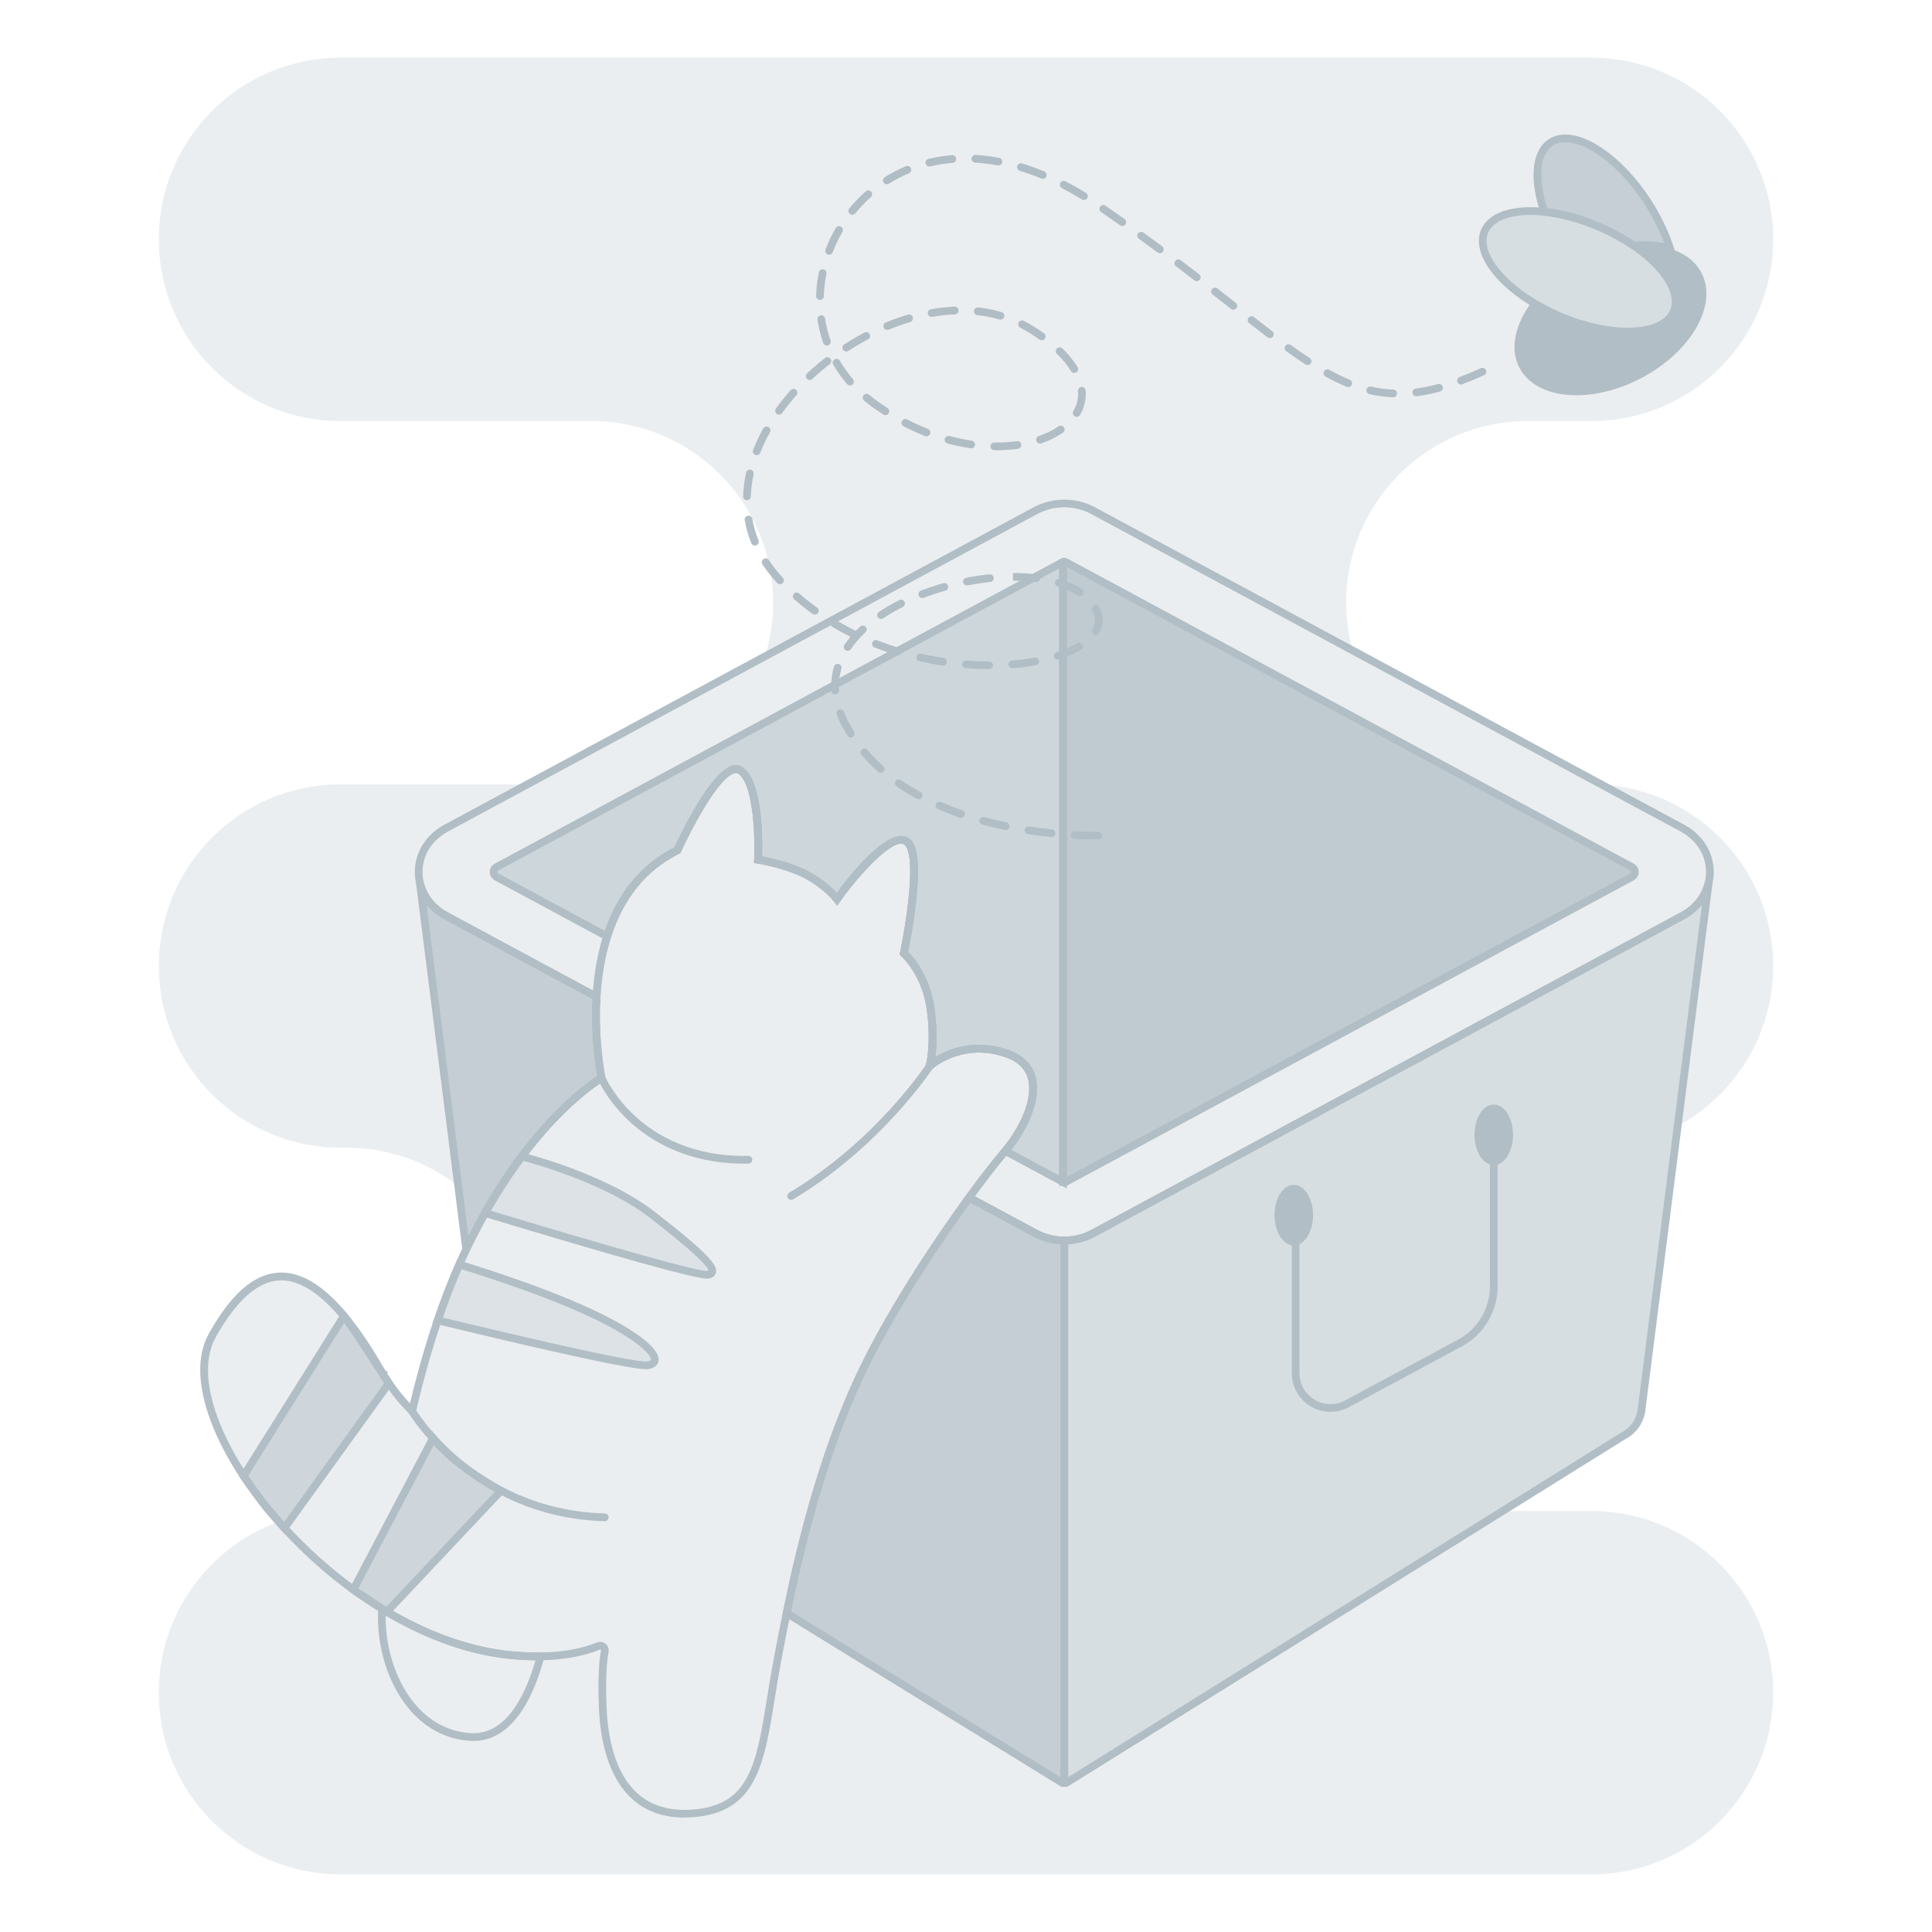 <svg xmlns:xlink="http://www.w3.org/1999/xlink" xmlns="http://www.w3.org/2000/svg" viewBox="0 0 1000 1000" width="360" height="360"><path fill="#B1BEC6" d="m885.03,451.33c0,1.82-.2,3.64-.62,5.42-1.55,6.86-6.1,13.24-13.64,17.3l-304.99,164.29c-4.61,2.48-9.76,3.72-14.92,3.72s-10.32-1.23-14.92-3.72l-34.32-18.48c7.68-10.53,14.13-18.8,18.15-23.43.2-.23.4-.46.6-.7,13.13-15.61,24.06-42.33.76-50.42-23.63-8.21-39.93,6.47-39.93,6.47,0,0,3.07-10.92.47-29.73-2.58-18.81-13.83-28.65-13.83-28.65,0,0,11.26-53.17.89-58.19-10.39-5.02-35.47,30.14-35.47,30.14,0,0-5.37-7.02-15.85-12.58-10.5-5.57-25.07-7.82-25.07-7.82,0,0,1.76-38.02-8.84-46-10.6-7.95-32.88,41.11-32.88,41.11-19.81,9.83-30.68,26.69-36.37,44.64-3.33,10.45-4.92,21.26-5.5,31.26l-77.79-41.91c-7.55-4.06-12.11-10.45-13.66-17.3-.42-1.78-.62-3.6-.62-5.42,0-8.81,4.76-17.6,14.28-22.73l304.97-164.29c9.2-4.96,20.65-4.96,29.84,0l304.99,164.29c9.51,5.12,14.26,13.92,14.26,22.73Z" opacity=".25" class="svgShape colorb1bec6-0 selectable"></path><path fill="#B1BEC6" d="m550.86,644.06c-5.58,0-11.07-1.37-15.87-3.96l-36.34-19.57,1.35-1.85c7.29-10,13.94-18.58,18.26-23.56.22-.25.4-.45.57-.66,8.71-10.36,16.19-25.53,13.28-36.1-1.44-5.22-5.35-8.98-11.63-11.16-22.17-7.7-37.3,5.5-37.94,6.07l-5.12,4.57,1.85-6.6c.03-.1,2.92-10.82.42-28.91-2.44-17.78-13.06-27.33-13.17-27.42l-.88-.77.24-1.15c.03-.13,2.82-13.38,4.31-27.04,2.67-24.51-1.11-28.34-2.33-28.94-6.11-2.95-22.96,15.47-32.97,29.51l-1.57,2.2-1.64-2.15c-.05-.06-5.27-6.76-15.2-12.03-10.07-5.34-24.29-7.59-24.43-7.61l-1.77-.28.08-1.79c.48-10.28-.04-38.29-8.04-44.31-.63-.47-1.29-.58-2.16-.36-8.55,2.19-22.9,30.12-27.7,40.7l-.29.65-.64.32c-16.98,8.42-28.88,23.04-35.35,43.45-2.94,9.24-4.76,19.59-5.4,30.77l-.18,3.14-80.56-43.4c-7.67-4.13-12.88-10.74-14.66-18.62-.44-1.88-.67-3.86-.67-5.86,0-10.17,5.73-19.32,15.33-24.49l304.97-164.29c9.79-5.28,21.95-5.28,31.74,0l304.98,164.29c9.59,5.16,15.31,14.32,15.31,24.49,0,2-.23,3.98-.67,5.88-1.78,7.87-6.98,14.48-14.64,18.61l-304.99,164.29c-4.8,2.59-10.29,3.96-15.87,3.96Zm-46.27-24.87l32.3,17.39c4.22,2.27,9.05,3.48,13.97,3.48s9.75-1.2,13.97-3.48l304.99-164.29c6.63-3.57,11.12-9.24,12.64-15.98.38-1.61.57-3.28.57-4.98,0-8.67-4.94-16.51-13.21-20.97l-304.99-164.29c-8.62-4.65-19.33-4.65-27.95,0l-304.97,164.3c-8.28,4.46-13.22,12.3-13.22,20.97,0,1.7.19,3.37.56,4.97,1.52,6.75,6.02,12.43,12.66,16l75.06,40.44c.8-10.33,2.61-19.95,5.38-28.64,6.74-21.22,19.1-36.53,36.75-45.5,2.89-6.27,18.6-39.34,30.06-42.27,2.03-.52,3.96-.16,5.55,1.04,10.14,7.63,9.96,37.63,9.7,45.93,4.26.79,15.31,3.15,23.94,7.72,7.43,3.94,12.36,8.56,14.78,11.14,6.59-8.94,26.12-33.75,36.48-28.74,3.33,1.61,7.42,6.79,4.56,33-1.26,11.57-3.44,22.83-4.14,26.31,2.79,2.8,11.37,12.59,13.63,29.06,1.62,11.71,1.09,20.41.42,25.47,6.52-4.04,20.12-9.94,37.71-3.83,7.6,2.64,12.37,7.31,14.17,13.88,3.52,12.79-5.37,29.39-14.06,39.72-.19.23-.38.46-.58.68-4.02,4.63-10.04,12.38-16.73,21.49Z" class="svgShape colorb1bec6-1 selectable"></path><path fill="#B1BEC6" d="m550.23,291.55v320.27l-29.86-16.08c13.13-15.61,24.06-42.33.76-50.42-23.63-8.21-39.93,6.47-39.93,6.47,0,0,3.07-10.92.47-29.73-2.58-18.81-13.83-28.65-13.83-28.65,0,0,11.26-53.17.89-58.19-10.39-5.02-35.47,30.14-35.47,30.14,0,0-5.37-7.02-15.85-12.58-10.5-5.57-25.07-7.82-25.07-7.82,0,0,1.76-38.02-8.84-46-10.6-7.95-32.88,41.11-32.88,41.11-19.81,9.83-30.68,26.69-36.37,44.64l-57.23-30.83c-2.02-1.09-2.02-3.99,0-5.08l292.58-157.62c.28-.15.63.05.63.37Z" opacity=".5" class="svgShape colorb1bec6-2 selectable"></path><path fill="#B1BEC6" d="m552.23,615.17l-34.97-18.84,1.58-1.88c8.7-10.34,16.17-25.51,13.26-36.08-1.44-5.22-5.35-8.98-11.63-11.16-22.17-7.7-37.3,5.5-37.94,6.07l-5.12,4.57,1.85-6.6c.03-.1,2.92-10.82.42-28.91-2.44-17.78-13.06-27.33-13.17-27.42l-.88-.77.24-1.15c.03-.13,2.82-13.38,4.31-27.04,2.67-24.51-1.11-28.34-2.33-28.94-6.11-2.95-22.96,15.47-32.97,29.51l-1.57,2.2-1.64-2.15c-.05-.06-5.27-6.76-15.2-12.03-10.07-5.34-24.29-7.59-24.43-7.61l-1.77-.28.08-1.79c.48-10.28-.04-38.29-8.04-44.31-.63-.47-1.29-.58-2.16-.36-8.55,2.19-22.9,30.12-27.7,40.7l-.29.65-.64.32c-16.98,8.42-28.88,23.04-35.35,43.45l-.73,2.3-59.36-31.98c-1.58-.85-2.57-2.5-2.57-4.3s.98-3.45,2.57-4.3l292.58-157.62c.75-.4,1.67-.38,2.39.05.73.44,1.18,1.23,1.18,2.08v323.62Zm-28.78-20.05l24.78,13.35v-314.29l-290.26,156.36c-.41.22-.47.58-.47.78s.06.56.47.78l55.13,29.7c6.89-20.04,18.98-34.57,36-43.22,2.89-6.27,18.6-39.34,30.06-42.27,2.04-.52,3.96-.16,5.55,1.04,10.14,7.63,9.96,37.63,9.7,45.93,4.26.79,15.31,3.15,23.94,7.72,7.43,3.94,12.36,8.56,14.78,11.14,6.59-8.94,26.12-33.75,36.48-28.74,3.33,1.61,7.42,6.79,4.56,33-1.26,11.57-3.44,22.83-4.14,26.31,2.79,2.8,11.37,12.59,13.63,29.06,1.62,11.71,1.09,20.41.42,25.47,6.52-4.04,20.12-9.94,37.71-3.83,7.6,2.64,12.37,7.31,14.17,13.88,3.31,12.03-4.36,27.43-12.51,37.82Z" class="svgShape colorb1bec6-3 selectable"></path><g opacity=".75"><path fill="#B1BEC6" d="M311.36 557.96s-18.97 10.86-41.29 40.62c-6.2 8.25-12.64 17.96-19.01 29.28-3.23 5.74-6.44 11.87-9.58 18.45-.06.11-.1.22-.16.33l-24-189.89c1.55 6.86 6.11 13.24 13.66 17.3l77.79 41.91c-1.36 23.16 2.6 42 2.6 42zM550.86 642.06v280.19c0 .49-.52.8-.95.59l-142.76-87.89c8.12-39.36 19.18-82.24 36.95-120.74 15.01-32.53 39.56-69.69 57.52-94.35l34.32 18.48c4.61 2.48 9.76 3.72 14.92 3.72z" class="svgShape colorb1bec6-5 selectable"></path></g><path fill="#B1BEC6" d="M240.15 653.43l-24.83-196.43 3.94-.69c1.52 6.73 6.01 12.41 12.65 15.98l78.92 42.51-.08 1.27c-1.33 22.63 2.52 41.28 2.56 41.47l.3 1.42-1.26.72c-.19.11-18.92 11.07-40.69 40.08-6.64 8.84-12.99 18.62-18.87 29.06-3.39 6.03-6.59 12.2-9.52 18.33l-.17.36-2.95 5.89zm-19.37-185.14l21.67 171.46c2.17-4.31 4.47-8.63 6.85-12.87 5.96-10.6 12.41-20.52 19.16-29.5 19.35-25.79 36.05-37.46 40.66-40.4-.87-4.7-3.42-20.59-2.44-39.86l-76.67-41.31c-3.68-1.98-6.79-4.53-9.24-7.52zM550.21 924.92c-.4 0-.81-.09-1.18-.28l-.16-.09-143.95-88.63.28-1.37c6.54-31.68 17.49-78.7 37.09-121.17 17.55-38.03 46.21-78.89 57.72-94.69l1.03-1.41 35.86 19.31c4.22 2.27 9.05 3.48 13.97 3.48h2v282.19c0 .93-.47 1.77-1.26 2.26-.43.27-.91.4-1.4.4zm-140.81-90.93l139.46 85.86v-275.84c-4.89-.29-9.65-1.62-13.87-3.9l-32.78-17.65c-12.04 16.62-39.4 55.98-56.29 92.6-19.14 41.49-29.99 87.47-36.52 118.93z" class="svgShape colorb1bec6-6 selectable"></path><path fill="#B1BEC6" d="m884.42,456.75l-34.76,272.88c-.66,5.77-4.16,10.82-9.31,13.47l-288.52,179.75c-.43.22-.96-.1-.96-.59v-280.19c5.17,0,10.32-1.23,14.92-3.72l304.99-164.29c7.55-4.06,12.1-10.45,13.64-17.3Z" opacity=".5" class="svgShape colorb1bec6-7 selectable"></path><path fill="#B1BEC6" d="m551.53,924.92c-.49,0-.97-.13-1.41-.4-.79-.49-1.26-1.33-1.26-2.26v-282.19h2c4.92,0,9.75-1.2,13.97-3.48l304.99-164.29c6.63-3.57,11.12-9.24,12.64-15.98l3.94.69-34.76,272.88c-.73,6.38-4.58,11.98-10.3,14.96l-288.53,179.75-.08.04c-.38.19-.78.28-1.19.28Zm1.33-280.91v275.84l286.49-178.48.07-.04c4.58-2.36,7.66-6.82,8.24-11.92l33.26-261.08c-2.44,2.98-5.54,5.52-9.21,7.5l-304.99,164.29c-4.23,2.28-8.98,3.61-13.87,3.9Z" class="svgShape colorb1bec6-8 selectable"></path><path fill="#B1BEC6" d="m844.72,453.87l-293.22,157.95c-.06.04-.29.11-.63.11-.32,0-.53-.06-.6-.1-.01-.01-.03-.01-.03-.01v-320.98c.07-.04.3-.11.63-.11s.56.07.6.1l293.25,157.97c2.02,1.09,2.02,3.99,0,5.08Z" opacity=".75" class="svgShape colorb1bec6-9 selectable"></path><path fill="#B1BEC6" d="M550.86 613.93c-.27 0-.62-.02-.97-.11h-1.67v-324.11l.97-.58c.58-.35 1.29-.4 1.66-.4s1.01.05 1.55.34l293.25 157.97c1.58.85 2.57 2.5 2.57 4.3s-.98 3.45-2.57 4.3h0s-293.18 157.93-293.18 157.93c-.53.31-1.16.38-1.62.38zm1.37-320.43v315.65l291.54-157.04c.41-.22.47-.58.47-.78s-.06-.56-.47-.78l-291.54-157.04zm292.48 160.36h0 0zM688.66 730.78c-3.55 0-7.09-.96-10.28-2.87-6.12-3.66-9.77-10.1-9.77-17.22v-86.99c0-1.1.9-2 2-2s2 .9 2 2v86.99c0 5.71 2.92 10.86 7.82 13.79 4.9 2.93 10.83 3.06 15.85.36l58.43-31.44c10.16-5.46 16.46-16.02 16.46-27.56v-81.7c0-1.1.9-2 2-2s2 .9 2 2v81.7c0 13.01-7.12 24.92-18.57 31.08l-58.43 31.44c-3 1.62-6.26 2.42-9.51 2.42z" class="svgShape colorb1bec6-10 selectable"></path><ellipse cx="669.66" cy="628.96" fill="#B1BEC6" rx="9.98" ry="15.69" class="svgShape colorb1bec6-11 selectable"></ellipse><ellipse cx="773.17" cy="587.38" fill="#B1BEC6" rx="9.98" ry="15.69" class="svgShape colorb1bec6-12 selectable"></ellipse><g><path fill="#B1BEC6" d="m243.87,899.08c-31.17-1.5-47.86-36.27-46.12-66.31,21.04,12.85,44,21.78,66.93,23.94,5.36.5,10.38.71,15.08.65-4.43,16.99-14.69,42.76-35.89,41.73Z" opacity=".25" class="svgShape colorb1bec6-14 selectable"></path><path fill="#B1BEC6" d="M245.1 901.11c-.44 0-.88-.01-1.33-.03h0c-11.78-.57-22.44-5.8-30.83-15.13-11.75-13.07-18.34-33.49-17.19-53.3l.19-3.33 2.85 1.74c22.07 13.48 44.92 21.66 66.08 23.65 5.2.49 10.2.7 14.86.64l2.63-.04-.66 2.54c-4.25 16.29-14.61 43.25-36.6 43.26zm-45.47-64.88c-.22 17.7 5.88 35.48 16.29 47.05 7.66 8.52 17.36 13.29 28.05 13.81h0c.37.02.74.03 1.1.03 18.3 0 27.76-22.49 32.08-37.75-4.03-.03-8.27-.25-12.64-.66-20.82-1.96-43.19-9.71-64.87-22.47zM385.23 602.29c-29.15 0-48.02-11.5-58.8-21.28-12-10.89-16.73-21.82-16.92-22.28-.43-1.02.04-2.19 1.06-2.62 1.02-.43 2.19.04 2.62 1.06h0c.04.11 4.66 10.71 16.07 21.01 10.5 9.48 29.09 20.69 58.09 20.09 1.12.01 2.02.86 2.04 1.96s-.86 2.02-1.96 2.04c-.74.01-1.47.02-2.2.02zM409.5 621.06c-.68 0-1.34-.35-1.72-.97-.57-.95-.26-2.18.69-2.74 45.05-26.9 70.79-66.24 71.04-66.63.6-.93 1.84-1.19 2.76-.59.93.6 1.19 1.84.59 2.76-.26.4-26.51 40.53-72.35 67.9-.32.19-.67.28-1.02.28z" class="svgShape colorb1bec6-15 selectable"></path><path fill="#B1BEC6" d="m520.37,595.73c-.2.24-.4.47-.6.7-4.02,4.63-10.47,12.9-18.15,23.43-17.96,24.66-42.51,61.82-57.52,94.35-17.76,38.49-28.82,81.38-36.95,120.74-1.68,8.09-3.21,16.04-4.66,23.76-8.54,45.3-7,77.19-43.95,79.92-36.93,2.73-45.52-30.09-46.54-54.49-.73-17.3.34-25.93,1.03-29.48.23-1.18-.5-2.35-1.65-2.73h-.06c-.52-.16-1.06-.13-1.55.07-8.05,3.24-18.02,5.18-30.02,5.35-4.71.07-9.73-.14-15.08-.65-.56-.06-1.1-.11-1.66-.17-.4-.04-.8-.09-1.21-.13-.03,0-.06-.01-.09-.01-.13-.01-.24-.03-.37-.04-.96-.11-1.92-.24-2.87-.39-.49-.07-.96-.14-1.43-.22-1.75-.27-3.5-.59-5.25-.95-.72-.14-1.43-.29-2.15-.44-1.42-.32-2.86-.65-4.28-1-.72-.19-1.42-.37-2.14-.56-1.09-.29-2.18-.59-3.27-.92-.69-.2-1.36-.4-2.04-.62-.69-.2-1.36-.43-2.04-.65-.69-.22-1.36-.44-2.04-.67-.63-.2-1.25-.42-1.87-.65-.49-.17-.99-.34-1.48-.53-.62-.23-1.25-.46-1.87-.7-.09-.03-.16-.06-.24-.09-1-.39-2.01-.77-3.01-1.19-1.09-.43-2.18-.89-3.26-1.35-.69-.29-1.39-.59-2.08-.9-1.33-.59-2.65-1.21-3.97-1.82-.06-.03-.11-.06-.16-.07-2.6-1.23-5.17-2.53-7.7-3.89-.16-.07-.3-.16-.46-.24-1.15-.62-2.3-1.23-3.43-1.88-.73-.4-1.46-.83-2.2-1.25-.63-.37-1.28-.75-1.91-1.12-.83-.49-1.65-.98-2.47-1.48-5.06-3.08-10.03-6.41-14.85-9.91l-.04-.03c-13.09-9.51-25.12-20.43-35.64-31.91h-.01s-1.23-1.35-3.69-4.16c-1.42-1.58-2.78-3.19-4.12-4.79-.3-.34-.6-.7-.9-1.09-1.25-1.49-2.6-3.24-3.93-5.02-2.57-3.3-4.95-6.61-7.16-9.93-.1-.14-.2-.29-.3-.43-.19-.27-.34-.52-.49-.72-.27-.39-.44-.65-.52-.75-.01-.01-.01-.03-.03-.03-.01-.01-.01-.03-.01-.03-12.84-19.48-20.45-38.92-20.45-54.81,0-6.74,1.38-12.86,4.29-18.05,20.33-36.2,42.38-40.79,68.11-9.93.1.11.22.26.34.42,6.03,7.29,12.25,16.5,18.69,27.71.44.77.9,1.55,1.36,2.3.01,0,.01.01.01.03.85,1.38,1.71,2.71,2.6,4,.16.23.23.34.23.34h0c3.7,5.42,7.75,10.2,12.02,14.42,3.62-15.48,7.98-31.42,13.26-46.99,3.36-9.86,7.07-19.57,11.19-28.92,1.16-2.65,2.37-5.28,3.59-7.85.06-.11.1-.22.16-.33,3.14-6.59,6.36-12.71,9.58-18.45,6.37-11.32,12.81-21.03,19.01-29.28,22.32-29.76,41.29-40.62,41.29-40.62,0,0-3.96-18.84-2.6-42,.57-10,2.17-20.82,5.5-31.26,5.7-17.95,16.56-34.81,36.37-44.64,0,0,22.28-49.05,32.88-41.11,10.6,7.98,8.84,46,8.84,46,0,0,14.56,2.25,25.07,7.82,10.49,5.57,15.85,12.58,15.85,12.58,0,0,25.08-35.17,35.47-30.14,10.37,5.02-.89,58.19-.89,58.19,0,0,11.25,9.84,13.83,28.65,2.6,18.81-.47,29.73-.47,29.73,0,0,16.3-14.68,39.93-6.47,23.3,8.09,12.37,34.81-.76,50.42Z" opacity=".25" class="svgShape colorb1bec6-16 selectable"></path><path fill="#B1BEC6" d="m354.34,940.79c-10.83,0-19.87-3.17-26.92-9.46-13.26-11.81-16.79-32.14-17.41-47.11-.74-17.44.35-26.25,1.07-29.95.03-.16-.09-.35-.27-.43h-.01c-.09-.03-.18-.03-.25,0-8.65,3.48-18.99,5.33-30.75,5.5-4.75.07-9.9-.15-15.29-.65l-3.35-.36c-1.01-.12-1.99-.25-2.96-.4l-1.44-.22c-1.78-.28-3.58-.6-5.35-.96-.72-.14-1.45-.29-2.18-.45-1.44-.32-2.89-.65-4.33-1.02l-2.15-.56c-1.12-.29-2.23-.6-3.35-.94-.69-.2-1.38-.41-2.07-.63-.45-.13-.94-.29-1.43-.45l-.6-.2c-.68-.21-1.36-.44-2.04-.67-.66-.21-1.31-.44-1.95-.68l-.27-.1c-.41-.14-.82-.29-1.22-.44l-.44-.16c-.48-.18-.97-.36-1.45-.55l-.23-.08c-1.02-.39-2.04-.79-3.06-1.21-1.08-.42-2.18-.89-3.28-1.36-.7-.29-1.42-.6-2.13-.93-1.27-.56-2.55-1.16-3.84-1.76l-.32-.15c-2.66-1.26-5.27-2.58-7.74-3.91-.14-.07-.28-.14-.42-.22l-.1-.06c-1.15-.62-2.31-1.24-3.46-1.9-.47-.26-.96-.54-1.45-.82l-2.68-1.56c-.84-.49-1.67-.99-2.5-1.5-4.96-3.02-10-6.39-14.98-10-12.31-8.94-23.9-19.23-34.51-30.62l-.02.02-1.47-1.6s-1.24-1.37-3.71-4.2c-1.23-1.36-2.51-2.86-4.15-4.83-.29-.34-.62-.72-.95-1.14-1.07-1.27-2.34-2.9-3.95-5.05-2.51-3.23-4.95-6.61-7.22-10.02l-.51-.75c-.09-.13-.17-.25-.24-.35l-.48-.68-.44-.47v-.2c-13.2-20.16-20.46-39.82-20.46-55.42,0-7.25,1.53-13.65,4.55-19.03,11.19-19.93,22.69-30.18,35.16-31.32,11.65-1.08,23.51,5.83,36.23,21.09.06.07.16.19.27.33l.08.1c6.09,7.37,12.45,16.79,18.88,27.98.25.43.5.87.76,1.29h.87v1.45c.78,1.24,1.52,2.37,2.26,3.44.19.28.28.42.28.42l.07.11c2.77,4.02,5.83,7.83,9.15,11.36,3.74-15.57,7.93-30.23,12.47-43.63,3.51-10.32,7.3-20.1,11.25-29.09,1.11-2.53,2.32-5.19,3.61-7.9l.18-.37c2.95-6.18,6.2-12.43,9.63-18.54,5.96-10.6,12.41-20.52,19.16-29.5,19.35-25.79,36.05-37.46,40.66-40.4-.89-4.8-3.53-21.29-2.37-41.13.66-11.51,2.54-22.19,5.59-31.75,6.74-21.22,19.1-36.53,36.75-45.5,2.89-6.27,18.6-39.34,30.06-42.27,2.04-.52,3.96-.16,5.55,1.04,10.14,7.63,9.96,37.63,9.7,45.93,4.26.79,15.31,3.15,23.94,7.72,7.43,3.94,12.36,8.56,14.78,11.14,6.59-8.94,26.12-33.75,36.48-28.74,3.33,1.61,7.42,6.79,4.56,33-1.26,11.57-3.44,22.83-4.14,26.31,2.79,2.8,11.37,12.59,13.63,29.06,1.62,11.71,1.09,20.41.42,25.47,6.52-4.04,20.12-9.94,37.71-3.83,7.6,2.64,12.37,7.31,14.17,13.88,3.52,12.79-5.37,29.39-14.06,39.71-.2.24-.39.46-.59.69-4.29,4.94-10.86,13.43-18.08,23.34-11.44,15.71-39.92,56.31-57.32,94.01-19.42,42.09-30.31,88.82-36.8,120.3-1.45,7-2.93,14.54-4.66,23.72-1.32,6.99-2.38,13.58-3.41,19.96-5.54,34.35-9.55,59.16-42.35,61.58-1.48.11-2.93.16-4.35.16Zm-43.67-90.96c.4,0,.8.05,1.19.16l.14.04c2.13.69,3.42,2.85,2.99,5.01-.68,3.52-1.72,11.98-1,29.02.59,14.2,3.86,33.41,16.08,44.29,7.14,6.36,16.67,9.14,28.32,8.29,29.65-2.19,33.06-23.28,38.7-58.23,1.03-6.4,2.1-13.02,3.43-20.06,1.73-9.21,3.21-16.77,4.67-23.8,6.54-31.68,17.49-78.7,37.09-121.17,17.55-38.03,46.21-78.89,57.72-94.69,7.29-10,13.94-18.58,18.26-23.56.22-.25.4-.45.57-.66v-.02c8.71-10.34,16.19-25.51,13.28-36.08-1.44-5.22-5.35-8.98-11.63-11.16-22.17-7.7-37.3,5.5-37.94,6.07l-5.12,4.57,1.85-6.6c.03-.1,2.92-10.82.42-28.91-2.44-17.78-13.06-27.33-13.17-27.42l-.88-.77.24-1.15c.03-.13,2.82-13.38,4.31-27.04,2.67-24.51-1.11-28.34-2.33-28.94-6.11-2.95-22.96,15.47-32.97,29.51l-1.57,2.2-1.64-2.15c-.05-.06-5.27-6.76-15.2-12.03-10.07-5.34-24.29-7.59-24.43-7.61l-1.77-.28.08-1.79c.48-10.28-.04-38.29-8.04-44.31-.63-.47-1.29-.58-2.16-.36-8.55,2.19-22.9,30.12-27.7,40.7l-.29.65-.64.32c-16.98,8.42-28.88,23.04-35.35,43.45-2.94,9.24-4.76,19.59-5.4,30.77-1.33,22.6,2.52,41.28,2.56,41.47l.3,1.42-1.26.72c-.19.11-18.92,11.07-40.69,40.08-6.64,8.84-12.99,18.62-18.87,29.06-3.39,6.03-6.59,12.2-9.52,18.33l-.17.36c-1.25,2.64-2.45,5.26-3.54,7.76-3.91,8.88-7.65,18.56-11.13,28.77-4.84,14.29-9.29,30.03-13.2,46.8l-.81,3.48-2.54-2.51c-4.51-4.46-8.64-9.4-12.27-14.7l-.35-.53c-.65-.94-1.29-1.93-1.96-2.99h0l-.13-.21c-.15-.23-.29-.47-.44-.71l-.3-.49c-.38-.62-.75-1.25-1.11-1.89-6.32-11-12.55-20.22-18.5-27.43l-.09-.12c-.08-.1-.15-.19-.22-.26-11.68-14.01-22.71-20.62-32.82-19.71-10.9,1-21.68,10.86-32.03,29.3-2.68,4.77-4.03,10.52-4.03,17.07,0,14.73,6.93,33.46,19.54,52.84h.03l1.07,1.62c.09.12.19.28.3.44l.49.71c2.25,3.37,4.63,6.67,7.1,9.85,1.59,2.12,2.82,3.69,3.89,4.97.32.41.6.74.88,1.06,1.63,1.96,2.89,3.42,4.1,4.77,1.42,1.63,2.43,2.76,3.03,3.44l.66.71c10.83,11.83,22.73,22.47,35.34,31.64,4.93,3.58,9.88,6.88,14.76,9.85.81.5,1.62.98,2.44,1.46l2.64,1.54c.47.27.94.54,1.41.8,1.15.65,2.28,1.26,3.41,1.87l.15.08c.07.04.13.07.19.1l.11.06c2.42,1.3,4.96,2.58,7.57,3.82.08.03.17.07.25.12l.09.04c1.26.59,2.51,1.17,3.79,1.73.7.32,1.38.61,2.04.89,1.08.46,2.15.91,3.22,1.33,1.02.42,2.01.8,3,1.18l.26.09c.45.18.92.35,1.37.52l.46.17c.38.15.76.28,1.13.41l.31.11c.62.23,1.21.43,1.8.62.72.25,1.37.46,2.03.67l.64.21c.45.15.9.29,1.36.43.71.22,1.37.42,2.04.62,1.09.33,2.15.62,3.22.9l2.13.56c1.39.35,2.8.68,4.21.99.7.15,1.41.29,2.11.44,1.72.35,3.45.66,5.17.93l1.42.21c.93.14,1.87.27,2.82.38l3.29.35c5.23.49,10.24.71,14.84.63,11.26-.16,21.12-1.91,29.3-5.21.51-.21,1.08-.32,1.64-.32Z" class="svgShape colorb1bec6-17 selectable"></path><path fill="#B1BEC6" d="m313.01,787.37s-.04,0-.05,0c-35.77-.96-61.42-16.1-76.64-28.63-16.49-13.58-24.43-26.76-24.76-27.32-.56-.95-.25-2.18.7-2.74.95-.57,2.18-.25,2.74.69.08.13,7.98,13.24,23.98,26.38,14.72,12.08,39.51,26.68,74.08,27.62,1.1.03,1.98.95,1.95,2.05-.03,1.09-.92,1.95-2,1.95Z" class="svgShape colorb1bec6-18 selectable"></path><g opacity=".5"><path fill="#B1BEC6" d="M178.02 681.19l-51.96 82.79s8.13 11.91 13.34 18c5.21 6.09 7.8 8.96 7.8 8.96l54.05-74.95s-20.09-31.17-23.24-34.79zM224.14 744.4l-41.27 78.43 17.36 11.43 59.07-62.65s-23.29-12.19-35.16-27.21z" class="svgShape colorb1bec6-20 selectable"></path></g><path fill="#B1BEC6" d="M147.38 794.11l-1.66-1.84s-2.67-2.96-7.84-9c-5.22-6.1-13.14-17.68-13.47-18.17l-.74-1.08 54.09-86.18 1.77 2.03c3.21 3.69 22.59 33.75 23.41 35.02l.74 1.15-56.3 78.07zm-18.93-30.19c2.12 3.06 8.29 11.87 12.47 16.75 2.79 3.26 4.83 5.6 6.12 7.07l51.79-71.82c-5.19-8.04-16.14-24.86-20.67-31.21l-49.72 79.22zM200.53 836.85l-20.28-13.35 43.55-82.75 1.91 2.41c11.47 14.5 34.29 26.56 34.52 26.68l2.34 1.22-62.03 65.79zm-15.05-14.7l14.45 9.51 56.14-59.54c-5.86-3.3-21.45-12.65-31.55-24.15l-39.04 74.18z" class="svgShape colorb1bec6-21 selectable"></path><g opacity=".25"><path fill="#B1BEC6" d="M335.11 706.68c-6.68.97-69.17-13.74-108.57-23.26 3.35-9.85 7.07-19.57 11.19-28.93 17.39 5.39 44.25 14.29 65.03 23.71 33.48 15.16 42.2 27.04 32.36 28.48zM366.08 659.81c-6.34.67-82.43-22.1-115.02-31.95 6.37-11.32 12.81-21.03 19.01-29.28 0 0 42.14 10.46 67.53 30.17 25.4 19.7 36.6 30.2 28.48 31.06z" class="svgShape colorb1bec6-23 selectable"></path></g><g><path fill="#B1BEC6" d="M334.48 708.71c-7.83 0-44.26-7.85-108.41-23.35l-2.13-.51.71-2.07c3.52-10.33 7.3-20.12 11.25-29.09l.72-1.63 1.7.53c18.43 5.71 44.71 14.48 65.26 23.8 24.27 10.99 38.21 21.44 37.29 27.96-.19 1.34-1.15 3.7-5.47 4.33h0c-.24.04-.55.05-.92.05zm.63-2.03h0 0zm-105.96-24.69c88.8 21.43 103.47 23.02 105.68 22.71h0c1.2-.18 2.04-.55 2.09-.93.34-2.43-7.76-11.43-34.98-23.76-19.74-8.95-44.88-17.41-63.09-23.09-3.38 7.81-6.64 16.22-9.7 25.06zM365.9 661.82c-6.28 0-45.09-10.77-115.43-32.04l-2.39-.72 1.22-2.17c5.96-10.6 12.41-20.52 19.16-29.5l.79-1.06 1.29.32c1.74.43 42.84 10.79 68.28 30.53 28.22 21.89 32.83 27.87 31.72 31.76-.32 1.14-1.33 2.56-4.26 2.87-.11.01-.24.02-.39.02zm-.04-4l.21 1.99-.21-1.99c.4-.04.65-.11.8-.16-.5-2.94-10.69-12.13-30.29-27.34-22.31-17.32-58.3-27.55-65.51-29.48-5.89 7.94-11.54 16.61-16.83 25.82 66.04 19.95 107.8 31.61 111.84 31.15z" class="svgShape colorb1bec6-25 selectable"></path></g></g><path fill="#B1BEC6" d="m566.17,434.5c-2.1,0-5.53-.05-9.97-.28-1.1-.06-1.95-1-1.89-2.1.06-1.1,1-1.95,2.1-1.89,7.23.38,11.82.25,11.87.25,1.13-.02,2.02.84,2.06,1.94.03,1.1-.84,2.02-1.94,2.06,0,0-.78.02-2.22.02Zm-21.86-1.21c-.07,0-.14,0-.21-.01-4.03-.41-8.07-.93-12.02-1.54-1.09-.17-1.84-1.19-1.67-2.28.17-1.09,1.19-1.84,2.28-1.67,3.88.6,7.86,1.1,11.82,1.51,1.1.11,1.9,1.1,1.79,2.19-.11,1.03-.97,1.8-1.99,1.8Zm-23.74-3.66c-.14,0-.27-.01-.41-.04-4.02-.84-7.99-1.79-11.8-2.83-1.07-.29-1.7-1.39-1.41-2.45.29-1.07,1.39-1.7,2.45-1.41,3.74,1.02,7.63,1.95,11.57,2.77,1.08.23,1.77,1.29,1.55,2.37-.2.94-1.03,1.59-1.96,1.59Zm-23.16-6.33c-.22,0-.44-.04-.65-.11-3.91-1.35-7.72-2.83-11.33-4.4-1.01-.44-1.48-1.62-1.04-2.63.44-1.01,1.62-1.48,2.63-1.04,3.51,1.53,7.23,2.97,11.04,4.29,1.04.36,1.6,1.5,1.24,2.54-.29.83-1.06,1.35-1.89,1.35Zm-21.97-9.61c-.32,0-.65-.08-.96-.25-3.65-2-7.14-4.15-10.39-6.4-.91-.63-1.13-1.88-.5-2.78.63-.91,1.87-1.13,2.78-.5,3.13,2.17,6.51,4.25,10.03,6.18.97.53,1.33,1.75.79,2.71-.36.66-1.05,1.04-1.76,1.04Zm-19.64-13.7c-.47,0-.95-.17-1.33-.51-3.09-2.76-5.98-5.71-8.57-8.76-.72-.84-.61-2.1.23-2.82.84-.71,2.1-.61,2.82.23,2.48,2.91,5.23,5.73,8.19,8.37.82.74.9,2,.16,2.82-.4.44-.94.67-1.49.67Zm-15.44-18.23c-.67,0-1.32-.33-1.7-.94-1.22-1.97-2.38-4.01-3.42-6.08-.83-1.64-1.57-3.3-2.2-4.93-.4-1.03.12-2.19,1.15-2.58,1.03-.4,2.19.12,2.58,1.15.58,1.5,1.26,3.03,2.03,4.55,1,1.96,2.09,3.91,3.25,5.78.58.94.3,2.17-.64,2.75-.33.2-.69.3-1.05.3Zm-8.09-22.32c-1.05,0-1.93-.81-1.99-1.87-.05-.77-.08-1.56-.08-2.35,0-3.44.5-6.87,1.48-10.19.31-1.06,1.42-1.66,2.48-1.35,1.06.31,1.66,1.43,1.35,2.48-.87,2.95-1.31,6-1.31,9.05,0,.7.02,1.4.07,2.09.07,1.1-.77,2.05-1.87,2.12-.04,0-.09,0-.13,0Zm79.71-13.09h0c-4,0-8.08-.16-12.14-.47-1.1-.08-1.93-1.05-1.84-2.15.08-1.1,1.05-1.93,2.15-1.84,3.96.3,7.94.46,11.84.46,1.1,0,2,.9,2,2,0,1.1-.9,2-2,2Zm11.99-.48c-1.03,0-1.9-.79-1.99-1.83-.09-1.1.73-2.07,1.83-2.16,4.05-.33,7.98-.85,11.7-1.53,1.09-.2,2.13.52,2.33,1.61.2,1.09-.52,2.13-1.61,2.33-3.85.7-7.91,1.24-12.09,1.58-.06,0-.11,0-.17,0Zm-35.9-1.35c-.1,0-.2,0-.3-.02-3.99-.6-8-1.36-11.93-2.25-1.08-.24-1.75-1.32-1.51-2.39s1.32-1.75,2.39-1.51c3.84.87,7.75,1.61,11.65,2.2,1.09.17,1.84,1.18,1.68,2.28-.15.99-1,1.7-1.97,1.7Zm59.44-3.09c-.84,0-1.63-.54-1.9-1.39-.34-1.05.24-2.18,1.29-2.52,4.07-1.32,7.64-2.86,10.59-4.59.95-.56,2.18-.24,2.74.71.56.95.24,2.18-.71,2.74-3.2,1.88-7.03,3.54-11.38,4.95-.2.07-.41.1-.62.1Zm-82.83-2.21c-.19,0-.39-.03-.59-.09-3.89-1.19-7.75-2.54-11.48-4-1.03-.4-1.54-1.56-1.13-2.59.4-1.03,1.56-1.54,2.59-1.13,3.63,1.43,7.39,2.74,11.18,3.9,1.06.32,1.65,1.44,1.33,2.5-.26.86-1.06,1.42-1.91,1.42Zm-25.93-2.38c-.39,0-.77-.11-1.12-.34-.92-.62-1.16-1.86-.54-2.78.94-1.39,1.98-2.76,3.11-4.11-3.21-1.61-6.37-3.34-9.42-5.15-.95-.57-1.26-1.79-.69-2.74s1.79-1.26,2.74-.69c3.27,1.95,6.68,3.8,10.15,5.5.72-.74,1.47-1.47,2.24-2.2.81-.75,2.07-.71,2.83.1.75.81.71,2.07-.1,2.83-2.98,2.78-5.52,5.71-7.54,8.71-.39.57-1.02.88-1.66.88Zm128.44-8.24c-.33,0-.67-.08-.98-.26-.96-.54-1.3-1.76-.76-2.72.85-1.5,1.28-3.05,1.28-4.61,0-1.59-.45-3.24-1.34-4.91-.52-.98-.15-2.19.83-2.71.98-.52,2.19-.15,2.71.83,1.2,2.25,1.81,4.54,1.8,6.79,0,2.25-.6,4.46-1.79,6.57-.37.65-1.05,1.02-1.74,1.02Zm-111.17-8.21c-.65,0-1.28-.31-1.67-.89-.61-.92-.37-2.16.55-2.77,3.25-2.17,6.82-4.23,10.6-6.13.99-.5,2.19-.1,2.68.89.5.99.1,2.19-.89,2.68-3.63,1.82-7.05,3.8-10.17,5.88-.34.23-.73.34-1.11.34Zm-34.24-2.24c-.41,0-.82-.12-1.17-.38-3.29-2.38-6.5-4.92-9.54-7.57-.83-.73-.92-1.99-.2-2.82.72-.83,1.99-.92,2.82-.2,2.95,2.56,6.06,5.04,9.25,7.34.9.65,1.1,1.9.45,2.79-.39.54-1,.83-1.62.83Zm55.61-8.59c-.81,0-1.56-.49-1.87-1.29-.39-1.03.12-2.19,1.16-2.58,3.73-1.42,7.62-2.71,11.57-3.82,1.07-.3,2.17.32,2.47,1.38s-.32,2.17-1.38,2.47c-3.83,1.08-7.61,2.33-11.23,3.71-.23.09-.48.13-.71.13Zm81.54-.98c-.38,0-.76-.11-1.1-.33-2.88-1.9-6.37-3.48-10.37-4.69-1.06-.32-1.65-1.44-1.33-2.5.32-1.06,1.44-1.65,2.5-1.33,4.37,1.33,8.21,3.07,11.41,5.18.92.61,1.18,1.85.57,2.77-.38.58-1.02.9-1.67.9Zm-58.47-5.56c-.94,0-1.78-.67-1.96-1.62-.21-1.08.5-2.13,1.58-2.34,4.02-.78,8.08-1.38,12.05-1.79,1.11-.11,2.08.69,2.2,1.78.11,1.1-.68,2.08-1.78,2.19-3.86.4-7.79.98-11.7,1.74-.13.02-.26.04-.38.04Zm-96.74-.62c-.54,0-1.07-.21-1.46-.64-2.88-3.09-5.45-6.35-7.63-9.68-.61-.92-.35-2.16.58-2.77.92-.61,2.16-.35,2.77.58,2.06,3.14,4.49,6.22,7.21,9.14.75.81.71,2.07-.1,2.83-.39.36-.88.54-1.36.54Zm132.58-1.15c-.08,0-.16,0-.24-.01-3.55-.43-7.33-.64-11.26-.64h-.47s-.01-4-.01-4h.48c4.08,0,8.03.22,11.74.67,1.1.13,1.88,1.13,1.75,2.22-.12,1.02-.98,1.76-1.98,1.76Zm-11.98-2.65h0,0Zm-133.59-16.21c-.79,0-1.54-.47-1.86-1.25-1.55-3.85-2.7-7.86-3.4-11.92-.19-1.09.54-2.12,1.63-2.31,1.09-.19,2.12.54,2.31,1.63.66,3.78,1.72,7.52,3.17,11.11.41,1.02-.08,2.19-1.11,2.6-.25.1-.5.15-.75.15Zm-4.1-23.46s-.04,0-.07,0c-1.1-.04-1.97-.96-1.93-2.06.13-4.02.66-8.13,1.56-12.24.24-1.08,1.31-1.76,2.38-1.52,1.08.24,1.76,1.3,1.52,2.38-.85,3.87-1.35,7.74-1.47,11.51-.04,1.08-.92,1.93-2,1.93Zm5.03-23.33c-.24,0-.49-.04-.73-.14-1.03-.4-1.53-1.56-1.13-2.59,1.45-3.7,3.22-7.43,5.25-11.08.54-.96,1.75-1.31,2.72-.77.96.54,1.31,1.76.77,2.72-1.95,3.49-3.64,7.06-5.03,10.59-.31.79-1.06,1.27-1.86,1.27Zm124.21-2.57c-.42,0-.83,0-1.26,0-1.1-.02-1.99-.92-1.97-2.03.02-1.1.94-1.99,2.03-1.97,4.03.06,7.94-.18,11.67-.69,1.08-.16,2.1.61,2.26,1.71.15,1.09-.61,2.1-1.71,2.25-3.54.49-7.24.74-11.01.74Zm-13.18-.98c-.1,0-.19,0-.29-.02-3.97-.58-8-1.42-11.97-2.49-1.07-.29-1.7-1.39-1.41-2.45.29-1.07,1.38-1.7,2.45-1.41,3.83,1.03,7.7,1.84,11.51,2.4,1.09.16,1.85,1.18,1.69,2.27-.15.99-1,1.71-1.98,1.71Zm35.59-2.46c-.83,0-1.61-.52-1.89-1.35-.36-1.05.2-2.18,1.25-2.54,3.89-1.33,7.34-3.02,10.26-5.02.91-.62,2.16-.39,2.78.52s.39,2.16-.52,2.78c-3.22,2.21-7,4.06-11.23,5.51-.21.07-.43.11-.65.11Zm-58.72-3.75c-.24,0-.49-.04-.73-.14-3.74-1.46-7.48-3.16-11.11-5.03-.98-.51-1.37-1.71-.86-2.69.51-.98,1.71-1.37,2.69-.86,3.51,1.81,7.13,3.45,10.74,4.86,1.03.4,1.54,1.56,1.13,2.59-.31.79-1.06,1.27-1.86,1.27Zm77.72-10.08c-.34,0-.69-.09-1.01-.27-.95-.56-1.28-1.78-.72-2.74,1.62-2.78,2.45-5.77,2.45-8.88,0-.48-.02-.96-.06-1.45-.09-1.1.73-2.07,1.83-2.16,1.13-.09,2.07.73,2.16,1.83.05.59.07,1.19.07,1.78,0,3.82-1.01,7.49-2.99,10.89-.37.64-1.04.99-1.73.99Zm-99.02-.89c-.37,0-.75-.1-1.08-.32-2.25-1.46-4.5-3.01-6.69-4.63-1.11-.82-2.19-1.66-3.22-2.52-.85-.7-.97-1.96-.27-2.82.7-.85,1.96-.97,2.82-.27.98.81,2.01,1.61,3.05,2.38,2.12,1.57,4.31,3.08,6.49,4.49.93.6,1.19,1.84.59,2.77-.38.59-1.03.91-1.68.91Zm-55.02-.23c-.4,0-.81-.12-1.17-.38-.9-.65-1.1-1.89-.46-2.79,2.32-3.23,4.89-6.43,7.63-9.52.73-.83,2-.9,2.82-.17.83.73.9,2,.17,2.82-2.65,2.99-5.13,6.08-7.37,9.2-.39.54-1,.83-1.63.83Zm317.87-8.99s-.06,0-.09,0c-4.14-.18-8.13-.72-12.21-1.66-1.08-.25-1.75-1.32-1.5-2.4.25-1.08,1.33-1.75,2.4-1.5,3.84.89,7.59,1.4,11.48,1.56,1.1.05,1.96.98,1.91,2.08-.04,1.07-.93,1.92-2,1.92Zm11.96-.55c-.99,0-1.85-.73-1.98-1.74-.14-1.1.63-2.1,1.73-2.24,3.67-.48,7.53-1.26,11.49-2.32,1.07-.29,2.16.34,2.45,1.41.29,1.07-.34,2.16-1.41,2.45-4.13,1.11-8.17,1.93-12.01,2.43-.09.01-.17.02-.26.02Zm-35.21-4.72c-.25,0-.51-.05-.75-.15-3.57-1.46-7.16-3.19-11-5.3-.97-.53-1.32-1.75-.79-2.72.53-.97,1.75-1.32,2.72-.79,3.7,2.04,7.16,3.71,10.58,5.1,1.02.42,1.51,1.58,1.1,2.61-.32.78-1.06,1.25-1.85,1.25Zm-257.92-.89c-.56,0-1.12-.24-1.52-.7-2.71-3.15-5.12-6.53-7.16-10.06-.55-.96-.23-2.18.73-2.73.95-.55,2.18-.23,2.73.73,1.92,3.32,4.19,6.5,6.73,9.46.72.84.62,2.1-.21,2.82-.38.32-.84.48-1.3.48Zm316.29-.47c-.81,0-1.57-.49-1.87-1.3-.39-1.03.13-2.19,1.17-2.58,3.47-1.3,7.15-2.84,10.94-4.57,1-.46,2.19-.02,2.65.99.46,1,.02,2.19-.99,2.65-3.88,1.77-7.64,3.34-11.19,4.68-.23.09-.47.13-.7.13Zm-337.12-2.33c-.53,0-1.07-.21-1.46-.63-.75-.81-.71-2.07.1-2.83,2.94-2.74,6.05-5.4,9.26-7.9.87-.68,2.13-.52,2.81.35.68.87.52,2.13-.35,2.81-3.12,2.43-6.14,5.01-8.99,7.67-.39.36-.88.54-1.37.54Zm136.93-3.66c-.68,0-1.34-.34-1.71-.97-1.78-2.96-4.22-5.94-7.24-8.87-.79-.77-.81-2.04-.04-2.83.77-.79,2.04-.81,2.83-.04,3.27,3.17,5.92,6.43,7.88,9.68.57.95.27,2.18-.68,2.75-.32.19-.68.29-1.03.29Zm120.77-4.05c-.38,0-.75-.11-1.09-.33-3.1-2.03-6.36-4.27-9.95-6.86-.9-.65-1.1-1.9-.45-2.79.65-.9,1.89-1.1,2.79-.45,3.54,2.55,6.75,4.76,9.8,6.76.92.6,1.18,1.84.58,2.77-.38.59-1.02.91-1.68.91Zm-238.79-7.03c-.66,0-1.3-.32-1.68-.91-.6-.93-.34-2.17.59-2.77,3.42-2.21,6.95-4.28,10.51-6.16.98-.51,2.19-.14,2.7.84.51.98.14,2.19-.84,2.7-3.46,1.82-6.89,3.83-10.2,5.98-.34.22-.71.32-1.08.32Zm-10.03-3.1c-.83,0-1.6-.52-1.89-1.34-1.35-3.87-2.34-7.9-2.96-12-.16-1.09.59-2.11,1.68-2.27,1.09-.16,2.11.59,2.27,1.68.58,3.85,1.51,7.64,2.78,11.27.36,1.04-.19,2.18-1.23,2.55-.22.08-.44.11-.66.11Zm111.24-2.7c-.4,0-.8-.12-1.16-.37-1.69-1.2-3.49-2.39-5.37-3.56-1.49-.92-3.03-1.79-4.58-2.59-.98-.5-1.38-1.7-.88-2.69.5-.98,1.71-1.38,2.69-.88,1.66.84,3.3,1.77,4.89,2.76,1.94,1.21,3.81,2.45,5.57,3.69.9.64,1.11,1.89.47,2.79-.39.55-1.01.84-1.63.84Zm118.08-1.12c-.42,0-.85-.13-1.21-.41-2.81-2.13-5.83-4.46-9.52-7.34-.87-.68-1.03-1.94-.35-2.81.68-.87,1.94-1.03,2.81-.35,3.67,2.86,6.69,5.18,9.48,7.31.88.67,1.05,1.92.38,2.8-.39.52-.99.79-1.59.79Zm-198.07-4.25c-.79,0-1.53-.47-1.85-1.24-.42-1.02.07-2.19,1.09-2.61,3.81-1.57,7.68-2.94,11.5-4.07,1.06-.31,2.17.29,2.49,1.35.31,1.06-.29,2.17-1.35,2.49-3.69,1.09-7.43,2.42-11.12,3.94-.25.1-.51.15-.76.15Zm58.64-5.33c-.19,0-.37-.03-.56-.08-3.65-1.06-7.5-1.82-11.42-2.26-1.1-.12-1.89-1.11-1.77-2.21.12-1.1,1.1-1.89,2.21-1.77,4.15.46,8.22,1.27,12.09,2.4,1.06.31,1.67,1.42,1.36,2.48-.25.87-1.05,1.44-1.92,1.44Zm-35.66-1.43c-.95,0-1.8-.68-1.97-1.66-.19-1.09.54-2.12,1.63-2.31,4.11-.72,8.21-1.16,12.18-1.33,1.14-.04,2.04.81,2.08,1.92.05,1.1-.81,2.03-1.92,2.08-3.8.16-7.72.58-11.66,1.27-.12.02-.23.03-.35.03Zm156.14-3.71c-.43,0-.87-.14-1.23-.43-3.04-2.39-6.18-4.85-9.44-7.4-.87-.68-1.02-1.94-.34-2.81.68-.87,1.94-1.02,2.81-.35,3.26,2.54,6.4,5.01,9.45,7.4.87.68,1.02,1.94.34,2.81-.39.5-.98.77-1.57.77Zm-213.95-5.06s-.04,0-.06,0c-1.1-.03-1.97-.96-1.94-2.06.12-4.07.6-8.19,1.43-12.24.22-1.08,1.27-1.78,2.36-1.56,1.08.22,1.78,1.28,1.56,2.36-.78,3.83-1.23,7.72-1.35,11.56-.03,1.08-.92,1.94-2,1.94Zm195.03-9.7c-.43,0-.86-.14-1.22-.42-3.07-2.37-6.24-4.8-9.51-7.28-.88-.67-1.05-1.92-.39-2.8.67-.88,1.92-1.05,2.8-.39,3.28,2.49,6.46,4.92,9.54,7.3.88.67,1.04,1.93.36,2.81-.39.51-.99.78-1.58.78Zm-190.3-13.71c-.24,0-.48-.04-.71-.13-1.03-.39-1.55-1.55-1.16-2.58,1.46-3.82,3.24-7.55,5.3-11.1.55-.96,1.77-1.28,2.73-.73.96.55,1.28,1.78.73,2.73-1.95,3.37-3.64,6.91-5.02,10.53-.3.8-1.06,1.29-1.87,1.29Zm171.18-.78c-.41,0-.83-.13-1.19-.39-3.23-2.4-6.48-4.78-9.65-7.08-.89-.65-1.09-1.9-.45-2.79.65-.89,1.9-1.09,2.79-.45,3.19,2.31,6.45,4.7,9.69,7.11.89.66,1.07,1.91.41,2.8-.39.53-1,.81-1.61.81Zm-19.42-14.08c-.4,0-.8-.12-1.15-.37-3.28-2.32-6.58-4.62-9.82-6.85-.91-.63-1.14-1.87-.51-2.78s1.87-1.14,2.78-.51c3.25,2.24,6.57,4.56,9.85,6.88.9.64,1.12,1.89.48,2.79-.39.55-1.01.85-1.63.85Zm-139.78-5.81c-.45,0-.89-.15-1.27-.45-.85-.7-.98-1.96-.28-2.81,2.6-3.18,5.47-6.16,8.54-8.87.83-.73,2.09-.65,2.82.18.73.83.65,2.09-.18,2.82-2.9,2.56-5.62,5.39-8.09,8.4-.4.48-.97.73-1.55.73Zm119.92-7.65c-.36,0-.72-.1-1.04-.3-3.43-2.1-6.9-4.07-10.32-5.83-.98-.51-1.37-1.71-.86-2.69.51-.98,1.71-1.37,2.7-.86,3.5,1.81,7.06,3.82,10.57,5.97.94.58,1.24,1.81.66,2.75-.38.62-1.03.96-1.71.96Zm-102.01-8.15c-.67,0-1.32-.33-1.7-.94-.59-.94-.3-2.17.63-2.76,3.47-2.17,7.15-4.07,10.94-5.65,1.02-.42,2.19.06,2.62,1.08.43,1.02-.06,2.19-1.08,2.62-3.59,1.49-7.07,3.29-10.35,5.35-.33.21-.7.31-1.06.31Zm80.69-2.81c-.25,0-.51-.05-.76-.15-3.71-1.53-7.44-2.88-11.1-3.99-1.06-.32-1.65-1.44-1.33-2.5.32-1.06,1.44-1.65,2.5-1.33,3.79,1.15,7.64,2.54,11.47,4.12,1.02.42,1.51,1.59,1.08,2.61-.32.77-1.06,1.24-1.85,1.24Zm-58.65-6.39c-.9,0-1.72-.62-1.94-1.54-.26-1.07.41-2.15,1.48-2.41,3.93-.94,8.01-1.59,12.13-1.92,1.1-.1,2.07.73,2.16,1.83s-.73,2.07-1.83,2.16c-3.92.32-7.8.94-11.53,1.83-.16.04-.31.06-.47.06Zm35.72-.53c-.12,0-.25-.01-.37-.03-3.91-.73-7.83-1.21-11.65-1.44-1.1-.06-1.94-1.01-1.88-2.11.06-1.1,1.01-1.95,2.11-1.88,3.98.23,8.07.74,12.15,1.5,1.09.2,1.8,1.25,1.6,2.33-.18.96-1.02,1.63-1.96,1.63Z" class="svgShape colorb1bec6-26 selectable"></path><g><path fill="#B1BEC6" d="m864.46,128.74c-5.54-1.67-11.98-2.21-18.83-1.57-5.38-3.71-11.56-7.11-18.38-10-9.71-4.14-19.37-6.63-27.96-7.53-5.59-16.45-4.75-30.66,3.4-35.92,11.72-7.6,34.17,6.21,50.14,30.85,5.27,8.15,9.18,16.45,11.62,24.18Z" opacity=".75" class="svgShape colorb1bec6-28 selectable"></path><path fill="#B1BEC6" d="m867.51,131.74l-3.63-1.09c-5.28-1.59-11.52-2.11-18.06-1.49l-.72.07-.6-.41c-5.44-3.75-11.5-7.04-18.02-9.8-9.19-3.91-18.66-6.47-27.39-7.39l-1.27-.13-.41-1.21c-6.11-17.97-4.49-32.62,4.21-38.25,6.35-4.12,15.45-2.94,25.61,3.31,9.72,5.98,19.41,15.97,27.29,28.13,5.19,8.03,9.29,16.56,11.85,24.66l1.14,3.61Zm-16.42-6.84c3.6,0,7.06.33,10.29,1-2.46-6.72-5.96-13.66-10.22-20.26-7.56-11.67-16.81-21.22-26.03-26.9-8.78-5.4-16.35-6.59-21.34-3.36-6.8,4.4-7.94,17.04-2.99,32.4,8.75,1.07,18.14,3.66,27.24,7.54,6.53,2.76,12.62,6.05,18.13,9.78,1.66-.14,3.3-.2,4.92-.2Z" class="svgShape colorb1bec6-29 selectable"></path><path fill="#B1BEC6" d="m849.26,195.86c-26.02,13.57-54.16,11.09-62.83-5.52-5.17-9.9-2.24-22.6,6.47-34.11,4.41,2.75,9.32,5.3,14.56,7.53,27.03,11.47,53.38,10.36,58.84-2.5,1.13-2.67,1.29-5.6.57-8.71-1.87-8.17-9.66-17.41-21.24-25.37,6.85-.64,13.28-.1,18.83,1.57h.02c7.31,2.21,13.06,6.38,16.22,12.44,8.67,16.62-5.4,41.09-31.45,54.68Z" class="svgShape colorb1bec6-30 selectable"></path><path fill="#B1BEC6" d="m792.9,156.22c4.4,2.74,9.31,5.3,14.55,7.54,27.03,11.47,53.38,10.35,58.85-2.51,1.12-2.68,1.29-5.61.57-8.72-1.86-8.16-9.66-17.4-21.25-25.37-5.38-3.71-11.56-7.11-18.38-10-9.72-4.13-19.36-6.63-27.95-7.53-15.31-1.62-27.37,1.78-30.86,10.02-4.42,10.37,6.06,25.2,24.46,36.56Z" opacity=".5" class="svgShape colorb1bec6-31 selectable"></path><path fill="#B1BEC6" d="m842.52,173.72c-10.45,0-23-2.67-35.84-8.12-5.3-2.26-10.29-4.85-14.83-7.68-19.83-12.25-29.98-27.94-25.24-39.05,3.73-8.82,16.04-13.02,32.91-11.23,9.07.95,18.94,3.6,28.52,7.68,6.8,2.88,13.1,6.31,18.73,10.2,12.06,8.29,20.1,17.98,22.06,26.57.82,3.56.59,6.91-.68,9.94-3.29,7.73-12.91,11.69-25.63,11.69Zm-50.3-62.48c-11.29,0-19.44,3.32-21.93,9.19-3.87,9.07,5.87,23.09,23.67,34.08h0c4.37,2.73,9.17,5.22,14.28,7.4,25.53,10.83,51.28,10.17,56.22-1.45.94-2.23,1.09-4.75.46-7.49-1.74-7.63-9.19-16.44-20.43-24.17-5.41-3.73-11.47-7.03-18.02-9.81-9.22-3.92-18.69-6.47-27.38-7.38-2.4-.25-4.7-.38-6.88-.38Z" class="svgShape colorb1bec6-32 selectable"></path></g><g><path fill="#B1BEC6" d="m842.99,171.67c1.56-.01,3.06-.09,4.51-.23-1.45.13-2.95.21-4.51.23Z" opacity=".25" class="svgShape colorb1bec6-34 selectable"></path><path fill="#B1BEC6" d="m176.23,217.92h129.9c51.93,0,94.03,42.09,94.03,94.03,0,9.66-1.46,18.98-4.17,27.75l139.95-75.39c9.2-4.96,20.65-4.96,29.84,0l134.28,72.34c-2.14-7.87-3.28-16.15-3.28-24.69,0-25.97,10.53-49.48,27.54-66.49,17.01-17.01,40.52-27.54,66.49-27.54h32.96c25.97,0,49.47-10.53,66.49-27.54,17.01-17.02,27.54-40.52,27.54-66.49,0-51.93-42.11-94.03-94.03-94.03H176.23c-25.97,0-49.47,10.53-66.49,27.54-17.01,17.02-27.54,40.52-27.54,66.49,0,51.93,42.11,94.03,94.03,94.03Zm592.22-98.26c3.49-8.25,15.55-11.65,30.86-10.02,1.77.19,3.59.46,5.45.78-1.85-.32-3.68-.59-5.45-.78-5.59-16.45-4.75-30.66,3.4-35.92,11.72-7.6,34.17,6.21,50.14,30.85,5.27,8.15,9.18,16.45,11.62,24.18h.02c7.31,2.21,13.06,6.38,16.22,12.44,8.67,16.62-5.4,41.09-31.45,54.68-26.02,13.57-54.16,11.09-62.83-5.52-5.17-9.9-2.24-22.6,6.47-34.11,2.83,1.76,5.88,3.43,9.08,5-3.2-1.57-6.25-3.24-9.07-5-18.4-11.37-28.87-26.19-24.46-36.56Z" opacity=".25" class="svgShape colorb1bec6-35 selectable"></path><path fill="#B1BEC6" d="M811.09 111.75c4.59 1.13 9.33 2.66 14.11 4.58-4.78-1.92-9.51-3.45-14.11-4.58zM849.45 129.95c-1.22-.94-2.49-1.87-3.82-2.78-.63-.43-1.27-.86-1.91-1.28.65.42 1.29.85 1.91 1.28 1.33.91 2.59 1.84 3.82 2.78zM823.77 782.1h-46.03l-225.92 140.75c-.43.22-.96-.1-.96-.59 0 .49-.52.8-.95.59l-142.76-87.89c-1.68 8.09-3.21 16.04-4.66 23.76-8.54 45.3-7 77.19-43.95 79.92-36.93 2.73-45.52-30.09-46.54-54.49-.73-17.3.34-25.93 1.03-29.48.23-1.18-.5-2.35-1.65-2.73h-.06c-.52-.16-1.06-.13-1.55.07-8.05 3.24-18.02 5.18-30.02 5.35-1.11.02-2.25.02-3.4 0 1.15.02 2.28.02 3.39 0-4.43 16.98-14.69 42.76-35.89 41.73-31.17-1.5-47.86-36.27-46.12-66.31-5.06-3.08-10.03-6.41-14.85-9.91l-.04-.03c-13.09-9.51-25.12-20.43-35.64-31.91h-.01s0 .01 0 .01h0s-.75-.82-2.23-2.51c-.21-.24-.43-.49-.67-.76-13.12 4.74-24.9 12.3-34.57 21.98-17.01 17.01-27.54 40.51-27.54 66.48 0 51.94 42.11 94.03 94.03 94.03h647.54c25.97 0 49.47-10.53 66.49-27.54 17.01-17.01 27.54-40.52 27.54-66.49 0-51.93-42.11-94.02-94.03-94.02zM176.23 594.03h3.13c21.8 0 41.87 7.42 57.82 19.88l-19.87-157.16c-.42-1.78-.62-3.6-.62-5.42 0-8.81 4.76-17.6 14.28-22.73l42.01-22.63h-96.75c-25.97 0-49.47 10.53-66.49 27.54-17.01 17.02-27.54 40.54-27.54 66.49 0 51.94 42.11 94.03 94.03 94.03zM829.04 406.12l41.73 22.48c9.51 5.12 14.26 13.92 14.26 22.73 0 1.82-.2 3.64-.62 5.42l-16.06 126.06c8.09-4.36 15.46-9.87 21.91-16.32 17.01-17.02 27.54-40.52 27.54-66.49 0-50.16-39.29-91.15-88.77-93.88z" opacity=".25" class="svgShape colorb1bec6-36 selectable"></path><path fill="#B1BEC6" d="m274.47,857.3c-3.14-.09-6.38-.28-9.78-.6-.07,0-.14-.01-.21-.02.07,0,.14.02.21.02,3.4.32,6.65.51,9.78.59Z" opacity=".25" class="svgShape colorb1bec6-37 selectable"></path></g></svg>